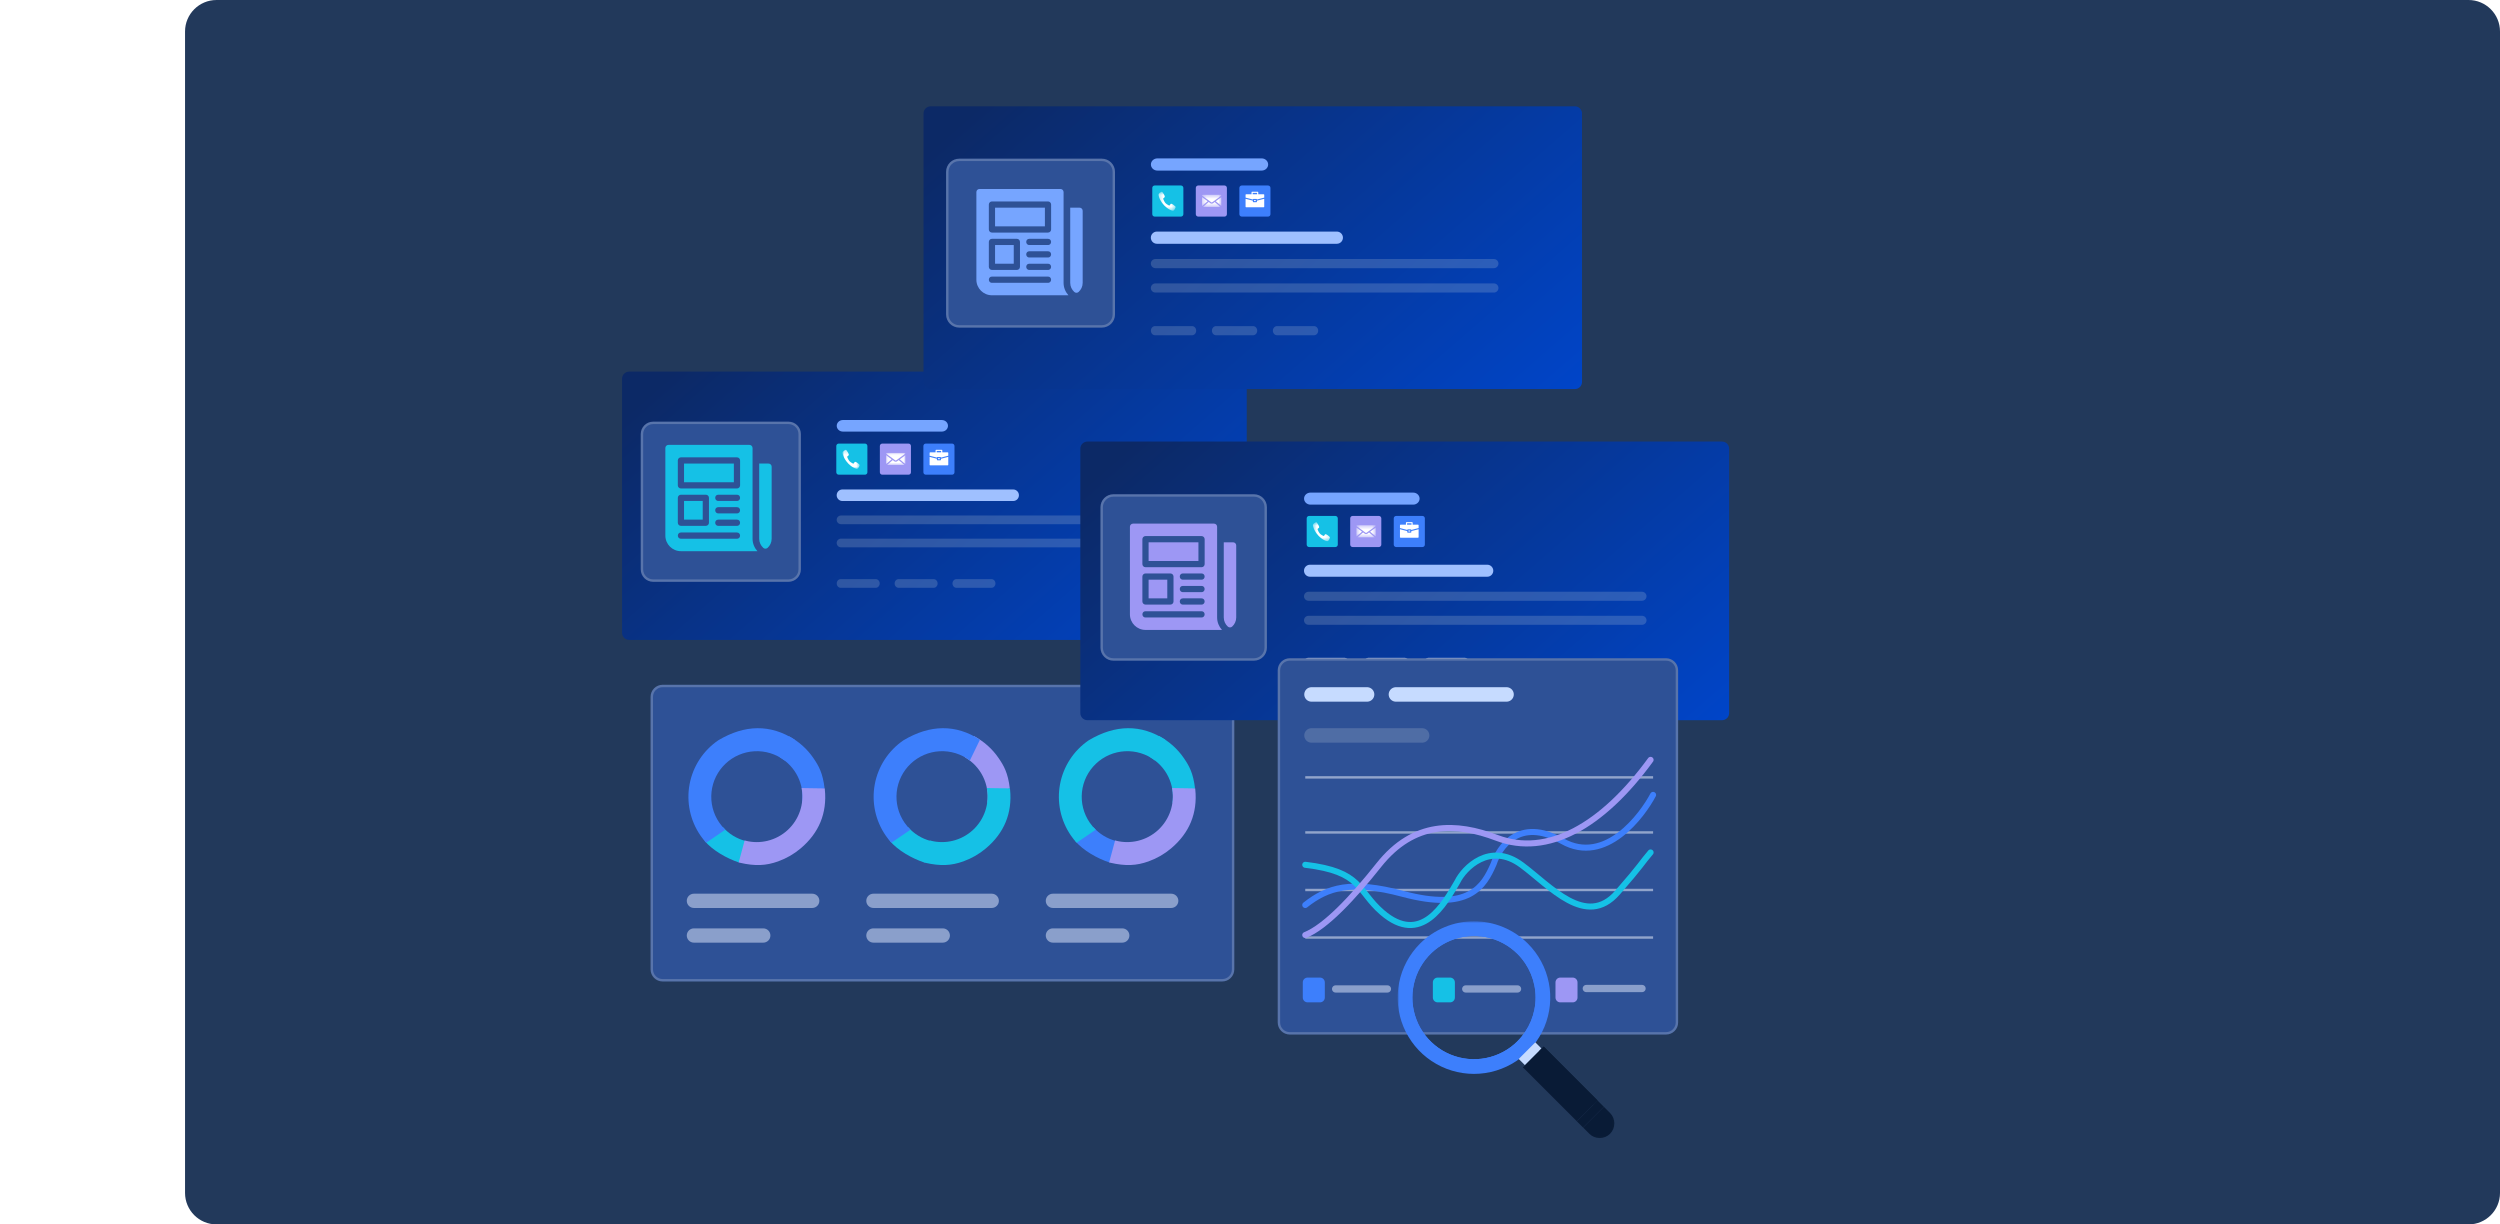 <svg width="635" height="311" viewBox="0 0 635 311" fill="none" xmlns="http://www.w3.org/2000/svg">
<path d="M47 8C47 3.582 50.582 0 55 0H627C631.418 0 635 3.582 635 8V303C635 307.418 631.418 311 627 311H55C50.582 311 47 307.418 47 303V8Z" fill="#22395B"/>
<g filter="url(#filter0_d_6764_8784)">
<path d="M309.865 89.391H154.81C153.81 89.391 153 90.201 153 91.201V155.726C153 156.726 153.81 157.536 154.81 157.536H309.865C310.865 157.536 311.675 156.726 311.675 155.726V91.201C311.675 90.201 310.865 89.391 309.865 89.391Z" fill="url(#paint0_linear_6764_8784)"/>
</g>
<path d="M219.705 112.672H213.031C212.692 112.672 212.418 112.946 212.418 113.285V119.959C212.418 120.298 212.692 120.572 213.031 120.572H219.705C220.044 120.572 220.318 120.298 220.318 119.959V113.285C220.318 112.946 220.044 112.672 219.705 112.672Z" fill="#15C1E6"/>
<path d="M230.771 112.672H224.097C223.758 112.672 223.484 112.946 223.484 113.285V119.959C223.484 120.298 223.758 120.572 224.097 120.572H230.771C231.109 120.572 231.384 120.298 231.384 119.959V113.285C231.384 112.946 231.109 112.672 230.771 112.672Z" fill="#9D97F4"/>
<path d="M241.826 112.672H235.152C234.813 112.672 234.539 112.946 234.539 113.285V119.959C234.539 120.298 234.813 120.572 235.152 120.572H241.826C242.165 120.572 242.439 120.298 242.439 119.959V113.285C242.439 112.946 242.165 112.672 241.826 112.672Z" fill="#3D7FFC"/>
<path d="M237.784 114.252C237.745 114.252 237.707 114.267 237.679 114.293C237.651 114.32 237.636 114.356 237.635 114.394V114.893H236.269C236.264 114.893 236.259 114.893 236.255 114.893C236.218 114.897 236.184 114.913 236.159 114.939C236.135 114.965 236.121 115 236.121 115.035V115.75L237.973 116.229V116.223C237.973 116.145 238.039 116.081 238.121 116.081H238.861C238.943 116.081 239.009 116.145 239.009 116.223V116.229L240.861 115.752V115.035C240.861 114.997 240.845 114.961 240.817 114.934C240.789 114.908 240.752 114.893 240.712 114.893H239.347V114.394C239.346 114.356 239.331 114.32 239.303 114.293C239.275 114.267 239.237 114.252 239.198 114.252H237.784ZM237.932 114.536H239.05V114.893H237.932V114.536ZM236.121 116.046V118.06C236.121 118.098 236.137 118.134 236.165 118.16C236.192 118.187 236.23 118.202 236.269 118.202H240.712C240.752 118.202 240.789 118.187 240.817 118.161C240.845 118.134 240.861 118.098 240.861 118.06V116.047L239.009 116.523V116.775C239.009 116.854 238.943 116.918 238.861 116.918H238.121C238.039 116.918 237.973 116.854 237.973 116.775V116.523L236.121 116.046ZM238.27 116.365C238.283 116.398 238.283 116.434 238.27 116.467V116.634H238.712V116.467C238.699 116.434 238.699 116.398 238.712 116.365H238.27Z" fill="white"/>
<mask id="mask0_6764_8784" style="mask-type:luminance" maskUnits="userSpaceOnUse" x="225" y="115" width="5" height="4">
<path d="M229.963 115.041H225.062V118.104H229.963V115.041Z" fill="white"/>
</mask>
<g mask="url(#mask0_6764_8784)">
<path d="M227.849 117.172C227.755 117.241 227.635 117.279 227.512 117.279C227.388 117.279 227.269 117.241 227.175 117.172L226.75 116.861L225.309 118.105H229.715L228.273 116.861L227.849 117.172Z" fill="white"/>
<path d="M229.964 117.89V115.625L228.543 116.664L229.964 117.89Z" fill="white"/>
<path d="M225.062 115.625V117.89L226.483 116.664L225.062 115.625Z" fill="white"/>
<path d="M229.782 115.041H225.244C225.196 115.041 225.15 115.058 225.116 115.087C225.082 115.116 225.063 115.156 225.062 115.197V115.23L225.158 115.3L227.402 116.941C227.433 116.963 227.472 116.976 227.513 116.976C227.554 116.976 227.593 116.963 227.624 116.941L229.868 115.3L229.964 115.23V115.197C229.964 115.156 229.944 115.116 229.91 115.087C229.876 115.058 229.83 115.041 229.782 115.041Z" fill="white"/>
</g>
<mask id="mask1_6764_8784" style="mask-type:luminance" maskUnits="userSpaceOnUse" x="214" y="114" width="5" height="6">
<path d="M218.354 114.252H214.004V119.078H218.354V114.252Z" fill="white"/>
</mask>
<g mask="url(#mask1_6764_8784)">
<path d="M217.266 117.31C217.449 117.322 218.026 117.721 218.276 117.98C218.316 118.021 218.342 118.075 218.351 118.134C218.36 118.194 218.35 118.255 218.324 118.307C218.244 118.472 218.117 118.726 218.082 118.774C217.947 118.954 217.811 119.111 217.603 119.072C217.568 119.066 217.534 119.059 217.499 119.05C217.464 119.042 217.428 119.032 217.393 119.022C217.357 119.011 217.321 119 217.285 118.988C217.249 118.975 217.212 118.962 217.176 118.948C217.139 118.933 217.102 118.918 217.065 118.902C217.028 118.886 216.99 118.868 216.953 118.851C216.915 118.833 216.878 118.814 216.84 118.794C216.802 118.774 216.764 118.754 216.727 118.733C216.689 118.712 216.651 118.69 216.613 118.667C216.575 118.644 216.537 118.62 216.499 118.596C216.46 118.571 216.422 118.546 216.385 118.521C216.347 118.495 216.309 118.468 216.271 118.441C216.233 118.414 216.196 118.386 216.158 118.358C216.12 118.33 216.082 118.3 216.045 118.271C215.655 117.961 215.295 117.598 214.989 117.185C214.96 117.146 214.931 117.106 214.902 117.066C214.874 117.026 214.846 116.985 214.818 116.945C214.791 116.904 214.764 116.863 214.737 116.822C214.71 116.781 214.685 116.74 214.659 116.699C214.634 116.658 214.609 116.617 214.585 116.575C214.56 116.533 214.536 116.492 214.514 116.45C214.491 116.409 214.468 116.367 214.446 116.325C214.425 116.284 214.403 116.242 214.383 116.2C214.362 116.158 214.343 116.117 214.323 116.075C214.304 116.034 214.286 115.992 214.268 115.95C214.25 115.909 214.233 115.868 214.217 115.826C214.201 115.786 214.185 115.745 214.171 115.704C214.156 115.663 214.142 115.623 214.129 115.582C214.116 115.542 214.104 115.502 214.092 115.461C214.081 115.422 214.07 115.383 214.061 115.343C214.051 115.304 214.042 115.265 214.034 115.226C214.026 115.188 214.019 115.15 214.013 115.112C214.012 115.103 214.01 115.094 214.009 115.085C213.975 114.855 214.116 114.704 214.278 114.554C214.321 114.515 214.551 114.374 214.699 114.285C214.746 114.256 214.801 114.246 214.855 114.255C214.908 114.265 214.957 114.294 214.994 114.338C215.227 114.616 215.587 115.257 215.598 115.459C215.604 115.549 215.591 115.638 215.524 115.689L215.293 115.869L215.274 115.884C215.261 115.894 215.25 115.906 215.24 115.918C215.215 115.95 215.199 115.989 215.194 116.03C215.19 116.072 215.196 116.114 215.213 116.151C215.359 116.473 215.465 116.773 215.69 117.046C215.966 117.38 216.286 117.54 216.642 117.737C216.676 117.756 216.714 117.763 216.751 117.758C216.789 117.752 216.824 117.735 216.852 117.707C216.864 117.696 216.874 117.683 216.883 117.669L216.897 117.648L217.059 117.391C217.105 117.318 217.185 117.304 217.266 117.31Z" fill="white"/>
</g>
<path d="M165.905 107.105H200.271C202.012 107.105 203.424 108.517 203.424 110.259V144.624C203.424 146.366 202.012 147.778 200.271 147.778H165.905C164.163 147.778 162.752 146.366 162.752 144.624V110.259C162.752 108.517 164.163 107.105 165.905 107.105Z" fill="#2E5196"/>
<path d="M165.905 107.41H200.271C201.843 107.41 203.119 108.686 203.119 110.259V144.624C203.119 146.197 201.843 147.473 200.271 147.473H165.905C164.332 147.473 163.057 146.198 163.057 144.624V110.259C163.057 108.685 164.332 107.41 165.905 107.41Z" stroke="white" stroke-opacity="0.2" stroke-width="0.611"/>
<path d="M195.209 117.746H192.836V136.836C192.836 137.756 193.235 138.578 193.865 139.153C194.179 139.44 194.658 139.439 194.972 139.152C195.602 138.577 196 137.755 196 136.836V118.537C196 118.1 195.646 117.746 195.209 117.746Z" fill="#15C1E6"/>
<path d="M178.492 127.238H173.746V131.984H178.492V127.238Z" fill="#15C1E6"/>
<path d="M186.402 117.746H173.746V122.492H186.402V117.746Z" fill="#15C1E6"/>
<path d="M191.148 136.836C191.148 106.362 191.148 121.014 191.148 113.791C191.148 113.354 190.795 113 190.357 113H169.791C169.354 113 169 113.354 169 113.791V136.045C169 138.226 170.774 140 172.955 140H192.383C191.624 139.158 191.148 138.056 191.148 136.836ZM172.164 126.447C172.164 126.01 172.518 125.656 172.955 125.656H179.283C179.72 125.656 180.074 126.01 180.074 126.447V132.775C180.074 133.213 179.72 133.566 179.283 133.566H172.955C172.518 133.566 172.164 133.213 172.164 132.775V126.447ZM187.193 136.836H172.955C171.912 136.836 171.908 135.254 172.955 135.254H187.193C188.236 135.254 188.24 136.836 187.193 136.836ZM187.193 133.566H182.447C181.405 133.566 181.4 131.984 182.447 131.984H187.193C188.236 131.984 188.24 133.566 187.193 133.566ZM187.193 130.402H182.447C181.405 130.402 181.4 128.82 182.447 128.82H187.193C188.236 128.82 188.24 130.402 187.193 130.402ZM187.193 127.238H182.447C181.405 127.238 181.4 125.656 182.447 125.656H187.193C188.236 125.656 188.24 127.238 187.193 127.238ZM187.984 123.283C187.984 123.72 187.631 124.074 187.193 124.074H172.955C172.518 124.074 172.164 123.72 172.164 123.283V116.955C172.164 116.518 172.518 116.164 172.955 116.164H187.193C187.631 116.164 187.984 116.518 187.984 116.955V123.283Z" fill="#15C1E6"/>
<path d="M257.339 124.322H213.986C213.174 124.322 212.516 124.98 212.516 125.792C212.516 126.603 213.174 127.261 213.986 127.261H257.339C258.15 127.261 258.808 126.603 258.808 125.792C258.808 124.98 258.15 124.322 257.339 124.322Z" fill="#9FC0FF"/>
<path d="M212.516 132.038C212.516 131.429 213.009 130.936 213.618 130.936H295.18C295.789 130.936 296.283 131.429 296.283 132.038C296.283 132.646 295.789 133.14 295.18 133.14H213.618C213.009 133.14 212.516 132.646 212.516 132.038Z" fill="#D2DCE4" fill-opacity="0.2"/>
<path d="M212.516 137.917C212.516 137.308 213.009 136.814 213.618 136.814H295.18C295.789 136.814 296.283 137.308 296.283 137.917C296.283 138.525 295.789 139.019 295.18 139.019H213.618C213.009 139.019 212.516 138.525 212.516 137.917Z" fill="#D2DCE4" fill-opacity="0.2"/>
<path d="M222.451 147.1H213.527C212.977 147.1 212.531 147.593 212.531 148.202C212.531 148.811 212.977 149.304 213.527 149.304H222.451C223.001 149.304 223.447 148.811 223.447 148.202C223.447 147.593 223.001 147.1 222.451 147.1Z" fill="#D2DCE4" fill-opacity="0.2"/>
<path d="M237.158 147.1H228.234C227.684 147.1 227.238 147.593 227.238 148.202C227.238 148.811 227.684 149.304 228.234 149.304H237.158C237.708 149.304 238.154 148.811 238.154 148.202C238.154 147.593 237.708 147.1 237.158 147.1Z" fill="#D2DCE4" fill-opacity="0.2"/>
<path d="M251.849 147.1H242.925C242.375 147.1 241.93 147.593 241.93 148.202C241.93 148.811 242.375 149.304 242.925 149.304H251.849C252.399 149.304 252.845 148.811 252.845 148.202C252.845 147.593 252.399 147.1 251.849 147.1Z" fill="#D2DCE4" fill-opacity="0.2"/>
<path d="M239.222 106.686H214.096C213.232 106.686 212.531 107.344 212.531 108.155C212.531 108.967 213.232 109.625 214.096 109.625H239.222C240.086 109.625 240.787 108.967 240.787 108.155C240.787 107.344 240.086 106.686 239.222 106.686Z" fill="#76A5FF"/>
<g filter="url(#filter1_d_6764_8784)">
<path d="M395.02 22H231.388C230.389 22 229.578 22.81 229.578 23.81V92.019C229.578 93.019 230.389 93.829 231.388 93.829H395.02C396.02 93.829 396.83 93.019 396.83 92.019V23.81C396.83 22.81 396.02 22 395.02 22Z" fill="url(#paint1_linear_6764_8784)"/>
</g>
<path d="M243.647 40.306H279.87C281.715 40.306 283.211 41.802 283.211 43.647V79.87C283.211 81.715 281.715 83.211 279.87 83.211H243.647C241.802 83.211 240.306 81.715 240.306 79.87V43.647C240.306 41.802 241.802 40.306 243.647 40.306Z" fill="#2E5196"/>
<path d="M243.647 40.612H279.87C281.547 40.612 282.906 41.971 282.906 43.647V79.87C282.906 81.546 281.547 82.905 279.87 82.905H243.647C241.971 82.905 240.611 81.546 240.611 79.87V43.647C240.611 41.971 241.971 40.612 243.647 40.612Z" stroke="white" stroke-opacity="0.2" stroke-width="0.611"/>
<path d="M257.492 62.238H252.746V66.984H257.492V62.238Z" fill="#76A5FF"/>
<path d="M274.209 52.746H271.836V71.836C271.836 72.756 272.235 73.578 272.865 74.153C273.179 74.44 273.658 74.439 273.972 74.153C274.602 73.577 275 72.755 275 71.836V53.537C275 53.1 274.646 52.746 274.209 52.746Z" fill="#76A5FF"/>
<path d="M265.402 52.746H252.746V57.492H265.402V52.746Z" fill="#76A5FF"/>
<path d="M270.148 71.836C270.148 41.362 270.148 56.014 270.148 48.791C270.148 48.354 269.795 48 269.357 48H248.791C248.354 48 248 48.354 248 48.791V71.045C248 73.226 249.774 75 251.955 75H271.383C270.624 74.158 270.148 73.056 270.148 71.836ZM251.164 61.447C251.164 61.01 251.518 60.656 251.955 60.656H258.283C258.72 60.656 259.074 61.01 259.074 61.447V67.775C259.074 68.213 258.72 68.566 258.283 68.566H251.955C251.518 68.566 251.164 68.213 251.164 67.775V61.447ZM266.193 71.836H251.955C250.912 71.836 250.908 70.254 251.955 70.254H266.193C267.236 70.254 267.24 71.836 266.193 71.836ZM266.193 68.566H261.447C260.405 68.566 260.4 66.984 261.447 66.984H266.193C267.236 66.984 267.24 68.566 266.193 68.566ZM266.193 65.402H261.447C260.405 65.402 260.4 63.82 261.447 63.82H266.193C267.236 63.82 267.24 65.402 266.193 65.402ZM266.193 62.238H261.447C260.405 62.238 260.4 60.656 261.447 60.656H266.193C267.236 60.656 267.24 62.238 266.193 62.238ZM266.984 58.283C266.984 58.72 266.631 59.074 266.193 59.074H251.955C251.518 59.074 251.164 58.72 251.164 58.283V51.955C251.164 51.518 251.518 51.164 251.955 51.164H266.193C266.631 51.164 266.984 51.518 266.984 51.955V58.283Z" fill="#76A5FF"/>
<path d="M339.557 58.82H293.861C293.006 58.82 292.312 59.514 292.312 60.369V60.369C292.312 61.225 293.006 61.918 293.861 61.918H339.557C340.413 61.918 341.107 61.225 341.107 60.369C341.107 59.514 340.413 58.82 339.557 58.82Z" fill="#9FC0FF"/>
<path d="M292.312 66.953C292.312 66.311 292.833 65.791 293.474 65.791H379.446C380.087 65.791 380.607 66.311 380.607 66.953C380.607 67.594 380.087 68.115 379.446 68.115H293.474C292.833 68.115 292.312 67.594 292.312 66.953Z" fill="#D2DCE4" fill-opacity="0.2"/>
<path d="M292.312 73.148C292.312 72.507 292.833 71.986 293.474 71.986H379.446C380.087 71.986 380.607 72.507 380.607 73.148C380.607 73.79 380.087 74.31 379.446 74.31H293.474C292.833 74.31 292.312 73.79 292.312 73.148Z" fill="#D2DCE4" fill-opacity="0.2"/>
<path d="M302.784 82.83L293.377 82.831C292.798 82.831 292.328 83.351 292.328 83.992C292.328 84.634 292.798 85.154 293.377 85.154L302.784 85.154C303.364 85.154 303.833 84.633 303.833 83.992C303.833 83.35 303.364 82.83 302.784 82.83Z" fill="#D2DCE4" fill-opacity="0.2"/>
<path d="M318.284 82.83L308.877 82.831C308.298 82.831 307.828 83.351 307.828 83.992C307.828 84.634 308.298 85.154 308.877 85.154L318.284 85.154C318.864 85.154 319.333 84.633 319.333 83.992C319.333 83.35 318.864 82.83 318.284 82.83Z" fill="#D2DCE4" fill-opacity="0.2"/>
<path d="M333.768 82.83L324.362 82.831C323.782 82.831 323.312 83.351 323.312 83.992C323.312 84.634 323.782 85.154 324.362 85.154L333.768 85.154C334.348 85.154 334.818 84.633 334.818 83.992C334.818 83.35 334.348 82.83 333.768 82.83Z" fill="#D2DCE4" fill-opacity="0.2"/>
<path d="M320.462 40.23H293.977C293.066 40.23 292.328 40.924 292.328 41.779C292.328 42.635 293.066 43.328 293.977 43.328H320.462C321.372 43.328 322.111 42.635 322.111 41.779C322.111 40.924 321.372 40.23 320.462 40.23Z" fill="#76A5FF"/>
<path d="M310.447 173.936H168.313C166.621 173.936 165.25 175.307 165.25 176.999V246.228C165.25 247.92 166.621 249.291 168.313 249.291H310.447C312.139 249.291 313.51 247.92 313.51 246.228V176.999C313.51 175.307 312.139 173.936 310.447 173.936Z" fill="#2E5196"/>
<path d="M168.313 174.241H310.447C311.97 174.241 313.205 175.476 313.205 176.999V246.228C313.205 247.751 311.97 248.986 310.447 248.986H168.313C166.79 248.986 165.555 247.751 165.555 246.228V176.999C165.555 175.476 166.79 174.241 168.313 174.241Z" stroke="white" stroke-opacity="0.2" stroke-width="0.611"/>
<path d="M206.614 192.568C205.003 190.206 202.833 188.277 200.297 186.953C200.377 187.965 200.218 188.982 199.831 189.921C199.444 190.86 198.841 191.695 198.07 192.357C200.053 193.511 201.648 195.226 202.656 197.285C203.663 199.344 204.037 201.655 203.731 203.926C204.053 203.779 204.394 203.675 204.744 203.615L205.428 203.582C205.695 203.198 205.957 202.803 206.202 202.403C206.359 202.054 206.545 201.719 206.758 201.402C206.825 201.263 206.892 201.13 206.953 200.996C207.476 199.885 208.495 200.718 209.447 200.268C208.996 196.326 207.911 194.458 206.614 192.568Z" fill="#3D7FFC"/>
<path d="M190.073 217.528H190.223C190.151 217.172 190.073 216.822 189.973 216.466C189.934 216.316 189.884 216.166 189.845 216.016V215.977L189.444 214.709C189.333 214.35 189.291 213.972 189.321 213.597C187.124 213.022 185.145 211.811 183.633 210.117C182.631 211.168 181.497 212.085 180.26 212.847C179.838 213.123 179.381 213.344 178.902 213.503C181.012 216.049 184.713 218.084 187.679 219.062C188.531 218.223 188.815 217.528 190.073 217.528Z" fill="#15C1E6"/>
<path d="M184.221 210.741C183.65 210.194 183.137 209.588 182.69 208.935C181.132 206.662 180.436 203.909 180.726 201.17C181.016 198.431 182.273 195.884 184.273 193.987C186.272 192.091 188.883 190.967 191.637 190.819C194.39 190.671 197.106 191.508 199.298 193.179L201.864 187.892C195.742 183.923 189.186 184 182.423 188.048C178.617 190.654 176.003 194.663 175.155 199.194C174.308 203.725 175.297 208.406 177.904 212.209C178.349 212.859 178.838 213.478 179.368 214.061L184.221 210.741Z" fill="#3D7FFC"/>
<path d="M188.007 218.846L189.354 213.854C191.212 214.313 193.155 214.317 195.018 213.865C196.98 213.389 198.79 212.423 200.275 211.056C201.761 209.689 202.874 207.967 203.509 206.052C204.106 204.256 204.264 202.345 203.973 200.478L209.209 200.562C209.788 206.488 207.74 211.402 203.171 215.259C201.504 216.667 199.598 217.765 197.544 218.502C194.501 219.589 191.871 219.715 188.007 218.846Z" fill="#9D97F4" stroke="#9D97F4" stroke-width="0.613"/>
<path d="M206.305 226.998H176.254C175.253 226.998 174.441 227.81 174.441 228.811C174.441 229.813 175.253 230.625 176.254 230.625H206.305C207.306 230.625 208.118 229.813 208.118 228.811C208.118 227.81 207.306 226.998 206.305 226.998Z" fill="#E7EEFF" fill-opacity="0.5"/>
<path d="M193.87 235.807H176.254C175.253 235.807 174.441 236.619 174.441 237.62C174.441 238.622 175.253 239.434 176.254 239.434H193.87C194.871 239.434 195.683 238.622 195.683 237.62C195.683 236.619 194.871 235.807 193.87 235.807Z" fill="#E7EEFF" fill-opacity="0.5"/>
<path d="M253.657 192.566C252.045 190.204 249.876 188.275 247.34 186.951C247.42 187.963 247.261 188.98 246.874 189.919C246.487 190.858 245.884 191.693 245.113 192.355C247.096 193.509 248.691 195.224 249.699 197.283C250.706 199.342 251.08 201.653 250.774 203.924C251.096 203.777 251.437 203.673 251.787 203.613L252.471 203.58C252.738 203.196 253 202.801 253.245 202.401C253.402 202.052 253.588 201.718 253.801 201.4C253.868 201.261 253.935 201.128 253.996 200.994C254.519 199.883 255.538 200.716 256.49 200.266C256.039 196.324 254.953 194.456 253.657 192.566Z" fill="#9D97F4"/>
<path d="M237.116 217.528H237.266C237.194 217.172 237.116 216.822 237.016 216.466C236.977 216.316 236.926 216.166 236.888 216.016V215.977L236.487 214.709C236.376 214.35 236.334 213.972 236.364 213.597C234.167 213.022 232.188 211.811 230.676 210.117C229.674 211.168 228.54 212.085 227.303 212.847C226.881 213.123 226.424 213.344 225.945 213.503C228.055 216.049 231.756 218.084 234.722 219.062C235.574 218.223 235.858 217.528 237.116 217.528Z" fill="#15C1E6"/>
<path d="M231.264 210.74C230.693 210.192 230.18 209.586 229.733 208.933C228.175 206.66 227.479 203.907 227.769 201.168C228.059 198.429 229.316 195.882 231.316 193.985C233.315 192.089 235.926 190.965 238.68 190.817C241.433 190.669 244.149 191.506 246.341 193.177L248.907 187.89C242.785 183.921 236.228 183.998 229.466 188.046C225.66 190.652 223.046 194.661 222.198 199.192C221.351 203.723 222.34 208.404 224.947 212.207C225.392 212.857 225.881 213.476 226.411 214.059L231.264 210.74Z" fill="#3D7FFC"/>
<path d="M235.054 218.845L236.401 213.852C238.259 214.311 240.202 214.315 242.065 213.863C244.027 213.388 245.836 212.421 247.322 211.054C248.807 209.687 249.92 207.965 250.556 206.05C251.153 204.254 251.311 202.343 251.02 200.476L256.256 200.56C256.834 206.486 254.787 211.4 250.218 215.258C248.551 216.665 246.645 217.763 244.591 218.5C241.548 219.587 238.918 219.713 235.054 218.845Z" fill="#15C1E6" stroke="#15C1E6" stroke-width="0.613"/>
<path d="M251.899 226.998H221.849C220.847 226.998 220.035 227.81 220.035 228.811C220.035 229.813 220.847 230.625 221.849 230.625H251.899C252.9 230.625 253.712 229.813 253.712 228.811C253.712 227.81 252.9 226.998 251.899 226.998Z" fill="#E7EEFF" fill-opacity="0.5"/>
<path d="M239.464 235.805H221.849C220.847 235.805 220.035 236.617 220.035 237.618C220.035 238.62 220.847 239.432 221.849 239.432H239.464C240.466 239.432 241.278 238.62 241.278 237.618C241.278 236.617 240.466 235.805 239.464 235.805Z" fill="#E7EEFF" fill-opacity="0.5"/>
<path d="M300.704 192.566C299.092 190.204 296.923 188.275 294.386 186.951C294.467 187.963 294.307 188.98 293.921 189.919C293.534 190.858 292.931 191.693 292.16 192.355C294.143 193.509 295.738 195.224 296.746 197.283C297.753 199.342 298.127 201.653 297.821 203.924C298.143 203.777 298.484 203.673 298.833 203.613L299.518 203.58C299.785 203.196 300.047 202.801 300.292 202.401C300.449 202.052 300.635 201.718 300.848 201.4C300.915 201.261 300.982 201.128 301.043 200.994C301.566 199.883 302.585 200.716 303.536 200.266C303.086 196.324 302 194.456 300.704 192.566Z" fill="#15C1E6"/>
<path d="M284.167 217.528H284.317C284.244 217.172 284.167 216.822 284.066 216.466C284.027 216.316 283.977 216.166 283.938 216.016V215.977L283.538 214.709C283.426 214.35 283.385 213.972 283.415 213.597C281.218 213.022 279.239 211.811 277.727 210.117C276.725 211.168 275.591 212.085 274.354 212.847C273.932 213.123 273.475 213.344 272.996 213.503C275.106 216.049 278.807 218.084 281.773 219.062C282.625 218.223 282.909 217.528 284.167 217.528Z" fill="#3D7FFC"/>
<path d="M278.315 210.74C277.743 210.192 277.23 209.586 276.784 208.933C275.226 206.66 274.529 203.907 274.819 201.168C275.109 198.429 276.367 195.882 278.367 193.985C280.366 192.089 282.977 190.965 285.73 190.817C288.484 190.669 291.2 191.506 293.392 193.177L295.958 187.89C289.836 183.921 283.279 183.998 276.517 188.046C272.711 190.652 270.097 194.661 269.249 199.192C268.402 203.723 269.39 208.404 271.998 212.207C272.442 212.857 272.931 213.476 273.461 214.059L278.315 210.74Z" fill="#15C1E6"/>
<path d="M282.101 218.845L283.448 213.852C285.306 214.311 287.249 214.315 289.112 213.863C291.074 213.387 292.883 212.421 294.369 211.054C295.854 209.687 296.967 207.965 297.603 206.05C298.199 204.254 298.357 202.343 298.066 200.476L303.303 200.56C303.881 206.486 301.834 211.4 297.265 215.258C295.598 216.665 293.692 217.763 291.638 218.5C288.595 219.587 285.965 219.713 282.101 218.845Z" fill="#9D97F4" stroke="#9D97F4" stroke-width="0.613"/>
<path d="M297.489 226.998H267.438C266.437 226.998 265.625 227.81 265.625 228.811C265.625 229.813 266.437 230.625 267.438 230.625H297.489C298.49 230.625 299.302 229.813 299.302 228.811C299.302 227.81 298.49 226.998 297.489 226.998Z" fill="#E7EEFF" fill-opacity="0.5"/>
<path d="M285.054 235.805H267.438C266.437 235.805 265.625 236.617 265.625 237.618C265.625 238.62 266.437 239.432 267.438 239.432H285.054C286.056 239.432 286.867 238.62 286.867 237.618C286.867 236.617 286.056 235.805 285.054 235.805Z" fill="#E7EEFF" fill-opacity="0.5"/>
<g filter="url(#filter2_d_6764_8784)">
<path d="M432.393 107.158H271.212C270.212 107.158 269.402 107.968 269.402 108.968V176.125C269.402 177.124 270.212 177.935 271.212 177.935H432.393C433.392 177.935 434.203 177.124 434.203 176.125V108.968C434.203 107.968 433.392 107.158 432.393 107.158Z" fill="url(#paint2_linear_6764_8784)"/>
</g>
<path d="M282.812 125.543H318.505C320.32 125.543 321.792 127.014 321.792 128.83V164.522C321.792 166.338 320.32 167.809 318.505 167.809H282.812C280.997 167.809 279.525 166.338 279.525 164.522V128.83C279.525 127.014 280.997 125.543 282.812 125.543Z" fill="#2E5196"/>
<path d="M282.812 125.848H318.505C320.151 125.848 321.487 127.183 321.487 128.83V164.522C321.487 166.169 320.151 167.504 318.505 167.504H282.812C281.165 167.504 279.83 166.169 279.83 164.522V128.83C279.83 127.183 281.165 125.848 282.812 125.848Z" stroke="white" stroke-opacity="0.2" stroke-width="0.611"/>
<path d="M313.209 137.746H310.836V156.836C310.836 157.756 311.235 158.578 311.865 159.153C312.179 159.44 312.658 159.439 312.972 159.152C313.602 158.577 314 157.755 314 156.836V138.537C314 138.1 313.646 137.746 313.209 137.746Z" fill="#9D97F4"/>
<path d="M296.492 147.238H291.746V151.984H296.492V147.238Z" fill="#9D97F4"/>
<path d="M304.402 137.746H291.746V142.492H304.402V137.746Z" fill="#9D97F4"/>
<path d="M309.148 156.836C309.148 126.362 309.148 141.014 309.148 133.791C309.148 133.354 308.795 133 308.357 133H287.791C287.354 133 287 133.354 287 133.791V156.045C287 158.226 288.774 160 290.955 160H310.383C309.624 159.158 309.148 158.056 309.148 156.836ZM290.164 146.447C290.164 146.01 290.518 145.656 290.955 145.656H297.283C297.72 145.656 298.074 146.01 298.074 146.447V152.775C298.074 153.213 297.72 153.566 297.283 153.566H290.955C290.518 153.566 290.164 153.213 290.164 152.775V146.447ZM305.193 156.836H290.955C289.912 156.836 289.908 155.254 290.955 155.254H305.193C306.236 155.254 306.24 156.836 305.193 156.836ZM305.193 153.566H300.447C299.405 153.566 299.4 151.984 300.447 151.984H305.193C306.236 151.984 306.24 153.566 305.193 153.566ZM305.193 150.402H300.447C299.405 150.402 299.4 148.82 300.447 148.82H305.193C306.236 148.82 306.24 150.402 305.193 150.402ZM305.193 147.238H300.447C299.405 147.238 299.4 145.656 300.447 145.656H305.193C306.236 145.656 306.24 147.238 305.193 147.238ZM305.984 143.283C305.984 143.72 305.631 144.074 305.193 144.074H290.955C290.518 144.074 290.164 143.72 290.164 143.283V136.955C290.164 136.518 290.518 136.164 290.955 136.164H305.193C305.631 136.164 305.984 136.518 305.984 136.955V143.283Z" fill="#9D97F4"/>
<path d="M377.768 143.438H332.741C331.898 143.438 331.215 144.121 331.215 144.964C331.215 145.807 331.898 146.491 332.741 146.491H377.768C378.611 146.491 379.294 145.807 379.294 144.964C379.294 144.121 378.611 143.438 377.768 143.438Z" fill="#9FC0FF"/>
<path d="M331.215 151.451C331.215 150.819 331.727 150.307 332.36 150.307H417.071C417.703 150.307 418.216 150.819 418.216 151.451C418.216 152.084 417.703 152.596 417.071 152.596H332.36C331.727 152.596 331.215 152.084 331.215 151.451Z" fill="#D2DCE4" fill-opacity="0.2"/>
<path d="M331.215 157.557C331.215 156.925 331.727 156.412 332.36 156.412H417.071C417.703 156.412 418.216 156.925 418.216 157.557C418.216 158.189 417.703 158.702 417.071 158.702H332.36C331.727 158.702 331.215 158.189 331.215 157.557Z" fill="#D2DCE4" fill-opacity="0.2"/>
<path d="M341.533 167.098H332.264C331.693 167.098 331.23 167.611 331.23 168.243C331.23 168.875 331.693 169.388 332.264 169.388L341.533 169.387C342.104 169.387 342.567 168.875 342.567 168.242C342.567 167.61 342.104 167.098 341.533 167.098Z" fill="#E7EEFF"/>
<path d="M356.811 167.098H347.542C346.971 167.098 346.508 167.611 346.508 168.243C346.508 168.875 346.971 169.388 347.542 169.388L356.811 169.387C357.382 169.387 357.845 168.875 357.845 168.242C357.845 167.61 357.382 167.098 356.811 167.098Z" fill="#E7EEFF"/>
<path d="M372.068 167.098H362.8C362.229 167.098 361.766 167.611 361.766 168.243C361.766 168.875 362.229 169.388 362.8 169.388L372.068 169.387C372.639 169.387 373.102 168.875 373.102 168.242C373.102 167.61 372.639 167.098 372.068 167.098Z" fill="#E7EEFF"/>
<path d="M358.952 125.123H332.855C331.958 125.123 331.23 125.806 331.23 126.649C331.23 127.492 331.958 128.176 332.855 128.176H358.952C359.849 128.176 360.577 127.492 360.577 126.649C360.577 125.806 359.849 125.123 358.952 125.123Z" fill="#76A5FF"/>
<path d="M339.185 131.049H332.511C332.172 131.049 331.898 131.323 331.898 131.662V138.336C331.898 138.675 332.172 138.949 332.511 138.949H339.185C339.524 138.949 339.798 138.675 339.798 138.336V131.662C339.798 131.323 339.524 131.049 339.185 131.049Z" fill="#15C1E6"/>
<path d="M350.24 131.049H343.566C343.227 131.049 342.953 131.323 342.953 131.662V138.336C342.953 138.675 343.227 138.949 343.566 138.949H350.24C350.579 138.949 350.853 138.675 350.853 138.336V131.662C350.853 131.323 350.579 131.049 350.24 131.049Z" fill="#9D97F4"/>
<path d="M361.299 131.049H354.625C354.286 131.049 354.012 131.323 354.012 131.662V138.336C354.012 138.675 354.286 138.949 354.625 138.949H361.299C361.638 138.949 361.912 138.675 361.912 138.336V131.662C361.912 131.323 361.638 131.049 361.299 131.049Z" fill="#3D7FFC"/>
<path d="M357.253 132.629C357.214 132.629 357.176 132.644 357.148 132.67C357.12 132.697 357.104 132.733 357.104 132.771V133.27H355.738C355.733 133.27 355.728 133.27 355.724 133.27C355.687 133.274 355.653 133.29 355.628 133.316C355.603 133.342 355.59 133.377 355.59 133.412V134.127L357.442 134.606V134.6C357.442 134.522 357.508 134.458 357.59 134.457H358.33C358.412 134.458 358.478 134.522 358.477 134.6V134.606L360.33 134.129V133.412C360.33 133.374 360.314 133.338 360.286 133.311C360.258 133.285 360.22 133.27 360.181 133.27H358.815V132.771C358.815 132.733 358.8 132.697 358.772 132.67C358.744 132.644 358.706 132.629 358.667 132.629H357.253ZM357.4 132.913H358.519V133.27H357.4V132.913ZM355.59 134.423V136.437C355.59 136.475 355.606 136.511 355.633 136.537C355.661 136.564 355.699 136.579 355.738 136.579H360.181C360.22 136.579 360.258 136.564 360.286 136.538C360.314 136.511 360.33 136.475 360.33 136.437V134.424L358.477 134.9V135.152C358.478 135.231 358.412 135.295 358.33 135.295H357.59C357.508 135.295 357.442 135.231 357.442 135.152V134.9L355.59 134.423ZM357.738 134.742C357.752 134.775 357.752 134.811 357.738 134.844V135.01H358.181V134.844C358.168 134.811 358.168 134.775 358.181 134.742H357.738Z" fill="white"/>
<mask id="mask2_6764_8784" style="mask-type:luminance" maskUnits="userSpaceOnUse" x="344" y="133" width="6" height="4">
<path d="M349.432 133.42H344.531V136.483H349.432V133.42Z" fill="white"/>
</mask>
<g mask="url(#mask2_6764_8784)">
<path d="M347.322 135.551C347.228 135.62 347.108 135.658 346.984 135.658C346.861 135.658 346.741 135.62 346.647 135.551L346.223 135.24L344.781 136.484H349.187L347.746 135.24L347.322 135.551Z" fill="white"/>
<path d="M349.429 136.269V134.004L348.008 135.043L349.429 136.269Z" fill="white"/>
<path d="M344.531 134.004V136.269L345.952 135.043L344.531 134.004Z" fill="white"/>
<path d="M349.251 133.42H344.713C344.665 133.42 344.618 133.436 344.584 133.466C344.55 133.495 344.531 133.535 344.531 133.576V133.609L344.627 133.679L346.871 135.319C346.902 135.342 346.941 135.355 346.982 135.355C347.022 135.355 347.062 135.342 347.093 135.319L349.337 133.679L349.432 133.609V133.576C349.432 133.535 349.413 133.495 349.379 133.466C349.345 133.436 349.299 133.42 349.251 133.42Z" fill="white"/>
</g>
<mask id="mask3_6764_8784" style="mask-type:luminance" maskUnits="userSpaceOnUse" x="333" y="132" width="5" height="6">
<path d="M337.827 132.631H333.477V137.457H337.827V132.631Z" fill="white"/>
</mask>
<g mask="url(#mask3_6764_8784)">
<path d="M336.739 135.688C336.921 135.701 337.498 136.1 337.749 136.359C337.789 136.4 337.815 136.454 337.824 136.513C337.832 136.573 337.823 136.634 337.797 136.686C337.716 136.851 337.59 137.105 337.555 137.153C337.419 137.333 337.283 137.49 337.076 137.451C337.041 137.445 337.006 137.438 336.972 137.429C336.936 137.421 336.901 137.411 336.866 137.401C336.83 137.39 336.794 137.379 336.758 137.367C336.721 137.354 336.685 137.341 336.649 137.327C336.611 137.312 336.574 137.297 336.538 137.281C336.5 137.264 336.463 137.247 336.426 137.23C336.388 137.211 336.35 137.193 336.313 137.173C336.275 137.153 336.237 137.133 336.2 137.112C336.161 137.09 336.123 137.068 336.086 137.046C336.047 137.023 336.009 136.999 335.972 136.975C335.933 136.95 335.895 136.925 335.857 136.9C335.819 136.874 335.781 136.847 335.744 136.82C335.706 136.793 335.668 136.765 335.63 136.737C335.592 136.708 335.555 136.679 335.518 136.65C335.128 136.34 334.768 135.977 334.462 135.564C334.432 135.525 334.403 135.485 334.375 135.445C334.346 135.405 334.318 135.364 334.291 135.324C334.263 135.283 334.236 135.242 334.21 135.201C334.183 135.16 334.157 135.119 334.132 135.078C334.107 135.037 334.082 134.996 334.057 134.954C334.033 134.912 334.009 134.87 333.986 134.829C333.963 134.788 333.941 134.746 333.919 134.704C333.897 134.662 333.876 134.621 333.855 134.579C333.835 134.537 333.815 134.496 333.796 134.454C333.777 134.412 333.758 134.371 333.741 134.329C333.723 134.288 333.706 134.247 333.69 134.205C333.674 134.165 333.658 134.124 333.643 134.082C333.629 134.042 333.615 134.002 333.602 133.961C333.589 133.921 333.576 133.881 333.565 133.84C333.554 133.801 333.543 133.762 333.533 133.722C333.524 133.683 333.515 133.644 333.507 133.605C333.499 133.567 333.492 133.529 333.486 133.491C333.485 133.482 333.483 133.473 333.482 133.464C333.447 133.234 333.588 133.083 333.751 132.933C333.794 132.894 334.023 132.753 334.171 132.664C334.219 132.635 334.274 132.625 334.327 132.634C334.381 132.644 334.43 132.673 334.467 132.717C334.7 132.995 335.059 133.636 335.071 133.838C335.076 133.928 335.063 134.017 334.997 134.068L334.766 134.248L334.747 134.263C334.734 134.273 334.723 134.284 334.712 134.297C334.688 134.329 334.672 134.368 334.667 134.409C334.662 134.451 334.669 134.493 334.685 134.53C334.831 134.852 334.937 135.152 335.162 135.424C335.439 135.759 335.759 135.919 336.115 136.116C336.149 136.135 336.187 136.142 336.224 136.136C336.261 136.131 336.296 136.114 336.325 136.086C336.336 136.075 336.347 136.062 336.356 136.048L336.369 136.027L336.531 135.77C336.577 135.697 336.658 135.682 336.739 135.688Z" fill="white"/>
</g>
<path d="M324.543 170.26C324.543 168.569 325.914 167.197 327.606 167.197H423.179C424.87 167.197 426.242 168.569 426.242 170.26V259.706C426.242 261.398 424.87 262.77 423.179 262.77H327.606C325.914 262.77 324.543 261.398 324.543 259.706V170.26Z" fill="#2E5196"/>
<path d="M324.848 170.26C324.848 168.738 326.083 167.502 327.606 167.502H423.179C424.701 167.502 425.937 168.738 425.937 170.26V259.706C425.937 261.229 424.701 262.465 423.179 262.465H327.606C326.083 262.465 324.848 261.23 324.848 259.706V170.26Z" stroke="white" stroke-opacity="0.2" stroke-width="0.611"/>
<path d="M331.535 197.455H419.886" stroke="#F5F8FF" stroke-opacity="0.5" stroke-width="0.613"/>
<path d="M331.535 211.439H419.886" stroke="#F5F8FF" stroke-opacity="0.5" stroke-width="0.613"/>
<path d="M331.535 226.057H419.886" stroke="#F5F8FF" stroke-opacity="0.5" stroke-width="0.613"/>
<path d="M331.535 238.133H419.886" stroke="#F5F8FF" stroke-opacity="0.5" stroke-width="0.613"/>
<path d="M333.119 176.387H347.241" stroke="#C6DBFF" stroke-width="3.676" stroke-linecap="round"/>
<path d="M354.561 176.387H382.666" stroke="#C6DBFF" stroke-width="3.676" stroke-linecap="round"/>
<path d="M333.119 186.801H361.224" stroke="#D2DCE4" stroke-opacity="0.2" stroke-width="3.676" stroke-linecap="round"/>
<path d="M331.535 229.87C337.211 225.4 343.076 223.506 356.319 227.044C373.174 231.548 376.877 225.244 379.4 219.409C380.724 215.373 385.756 207.378 396.805 213.635C407.854 219.893 417.237 206.931 419.886 201.902" stroke="#3D7FFC" stroke-width="1.532" stroke-linecap="round"/>
<path d="M331.535 219.656C346.088 221.387 344.692 226.251 351.076 231.76C360.971 240.299 366.871 229.654 370.18 223.956C371.866 220.487 378.421 213.736 386.474 219.682C393.749 225.053 402.852 235.848 410.822 226.743C417.003 219.682 417.003 219.125 419.25 216.523" stroke="#15C1E6" stroke-width="1.532" stroke-linecap="round"/>
<path d="M331.535 237.497C336.691 235.441 343.637 228.018 350.21 219.737C359.171 208.448 369.861 208.901 380.203 212.82C393.03 217.681 406.989 209.829 419.25 193.004" stroke="#9D97F4" stroke-width="1.532" stroke-linecap="round"/>
<path d="M335.276 248.305H332.132C331.455 248.305 330.906 248.854 330.906 249.53V253.374C330.906 254.051 331.455 254.6 332.132 254.6H335.276C335.953 254.6 336.501 254.051 336.501 253.374V249.53C336.501 248.854 335.953 248.305 335.276 248.305Z" fill="#3D7FFC"/>
<path d="M339.247 251.194H352.409" stroke="#E7EEFF" stroke-opacity="0.5" stroke-width="1.838" stroke-linecap="round"/>
<path d="M368.315 248.305H365.17C364.493 248.305 363.945 248.854 363.945 249.53V253.374C363.945 254.051 364.493 254.6 365.17 254.6H368.315C368.991 254.6 369.54 254.051 369.54 253.374V249.53C369.54 248.854 368.991 248.305 368.315 248.305Z" fill="#15C1E6"/>
<path d="M372.294 251.194H385.456" stroke="#E7EEFF" stroke-opacity="0.5" stroke-width="1.838" stroke-linecap="round"/>
<path d="M399.464 248.305H396.319C395.642 248.305 395.094 248.854 395.094 249.53V253.374C395.094 254.051 395.642 254.6 396.319 254.6H399.464C400.14 254.6 400.689 254.051 400.689 253.374V249.53C400.689 248.854 400.14 248.305 399.464 248.305Z" fill="#9D97F4"/>
<path d="M402.919 251.081H417.081" stroke="#E7EEFF" stroke-opacity="0.5" stroke-width="1.838" stroke-linecap="round"/>
<mask id="mask4_6764_8784" style="mask-type:luminance" maskUnits="userSpaceOnUse" x="355" y="234" width="56" height="56">
<path d="M410.789 234H355V289.789H410.789V234Z" fill="white"/>
</mask>
<g mask="url(#mask4_6764_8784)">
<path d="M360.68 239.681C357.97 242.391 356.124 245.845 355.376 249.604C354.628 253.364 355.012 257.261 356.479 260.803C357.946 264.344 360.43 267.371 363.618 269.501C366.805 271.63 370.552 272.767 374.385 272.767C378.219 272.767 381.966 271.63 385.153 269.501C388.341 267.371 390.825 264.344 392.292 260.803C393.759 257.261 394.142 253.364 393.395 249.604C392.647 245.845 390.801 242.391 388.09 239.681C386.291 237.881 384.154 236.453 381.803 235.479C379.451 234.505 376.931 234.004 374.385 234.004C371.84 234.004 369.32 234.505 366.968 235.479C364.617 236.453 362.48 237.881 360.68 239.681ZM385.452 264.452C383.263 266.642 380.473 268.134 377.436 268.739C374.4 269.343 371.252 269.034 368.391 267.849C365.53 266.665 363.084 264.658 361.364 262.084C359.643 259.509 358.725 256.482 358.725 253.386C358.725 250.289 359.643 247.262 361.364 244.688C363.084 242.113 365.53 240.107 368.391 238.922C371.252 237.738 374.4 237.428 377.436 238.033C380.473 238.638 383.263 240.129 385.452 242.32C388.385 245.255 390.033 249.236 390.033 253.386C390.033 257.536 388.385 261.516 385.452 264.452Z" fill="#3D7FFC"/>
<path d="M389.971 264.756L385.754 268.973L387.335 270.554L391.552 266.337L389.971 264.756Z" fill="#C6DBFF"/>
<path d="M392.084 265.83L386.812 271.102L400.517 284.806L405.788 279.535L392.084 265.83Z" fill="#091B36"/>
<path d="M392.081 265.824L391.027 266.879L404.737 280.579L405.791 279.524L392.081 265.824Z" fill="#091B36"/>
<path d="M402.105 286.395L403.686 287.976C404.385 288.674 405.333 289.067 406.321 289.067C407.309 289.067 408.257 288.674 408.956 287.976C409.655 287.277 410.047 286.329 410.047 285.34C410.047 284.352 409.655 283.404 408.956 282.705L407.376 281.125L402.105 286.395Z" fill="#091B36"/>
<path d="M405.787 279.541L400.516 284.812L402.097 286.394L407.368 281.123L405.787 279.541Z" fill="#091B36"/>
<path d="M362.824 241.789C360.53 244.082 358.968 247.004 358.335 250.186C357.702 253.367 358.026 256.665 359.268 259.661C360.509 262.658 362.611 265.22 365.308 267.022C368.005 268.824 371.176 269.786 374.419 269.786C377.663 269.786 380.834 268.824 383.531 267.022C386.228 265.22 388.33 262.658 389.571 259.661C390.812 256.665 391.137 253.367 390.504 250.186C389.871 247.004 388.309 244.082 386.015 241.789C382.939 238.714 378.768 236.986 374.419 236.986C370.07 236.986 365.899 238.714 362.824 241.789ZM385.485 264.45C383.297 266.64 380.507 268.132 377.47 268.737C374.433 269.342 371.285 269.032 368.424 267.848C365.563 266.663 363.118 264.657 361.398 262.082C359.677 259.508 358.759 256.481 358.759 253.384C358.759 250.288 359.677 247.261 361.398 244.686C363.118 242.112 365.563 240.105 368.424 238.921C371.285 237.736 374.433 237.426 377.47 238.031C380.507 238.636 383.297 240.128 385.485 242.318C388.414 245.258 390.056 249.242 390.049 253.392C390.042 257.542 388.387 261.52 385.448 264.45H385.485Z" fill="#3D7FFC"/>
</g>
<path d="M299.963 47.115H293.288C292.95 47.115 292.676 47.389 292.676 47.728V54.402C292.676 54.741 292.95 55.015 293.288 55.015H299.963C300.301 55.015 300.576 54.741 300.576 54.402V47.728C300.576 47.389 300.301 47.115 299.963 47.115Z" fill="#15C1E6"/>
<path d="M311.021 47.115H304.347C304.008 47.115 303.734 47.389 303.734 47.728V54.402C303.734 54.741 304.008 55.015 304.347 55.015H311.021C311.359 55.015 311.634 54.741 311.634 54.402V47.728C311.634 47.389 311.359 47.115 311.021 47.115Z" fill="#9D97F4"/>
<path d="M322.084 47.115H315.41C315.071 47.115 314.797 47.389 314.797 47.728V54.402C314.797 54.741 315.071 55.015 315.41 55.015H322.084C322.422 55.015 322.697 54.741 322.697 54.402V47.728C322.697 47.389 322.422 47.115 322.084 47.115Z" fill="#3D7FFC"/>
<path d="M318.038 48.697C317.999 48.697 317.961 48.712 317.933 48.739C317.905 48.765 317.89 48.801 317.889 48.839V49.339H316.523C316.518 49.338 316.513 49.338 316.509 49.339C316.472 49.342 316.438 49.358 316.413 49.385C316.389 49.411 316.375 49.445 316.375 49.48V50.196L318.227 50.674V50.669C318.227 50.59 318.293 50.526 318.375 50.526H319.115C319.197 50.526 319.263 50.59 319.263 50.669V50.674L321.115 50.198V49.48C321.115 49.443 321.099 49.406 321.071 49.38C321.043 49.353 321.006 49.338 320.966 49.339H319.601V48.839C319.6 48.801 319.585 48.765 319.557 48.739C319.529 48.712 319.491 48.697 319.452 48.697H318.038ZM318.186 48.982H319.304V49.339H318.186V48.982ZM316.375 50.491V52.506C316.375 52.543 316.391 52.579 316.418 52.606C316.446 52.632 316.484 52.647 316.523 52.647H320.966C321.005 52.647 321.043 52.633 321.071 52.606C321.099 52.579 321.115 52.543 321.115 52.506V50.492L319.263 50.968V51.221C319.263 51.299 319.197 51.363 319.115 51.364H318.375C318.293 51.363 318.227 51.299 318.227 51.221V50.968L316.375 50.491ZM318.523 50.81C318.537 50.843 318.537 50.88 318.523 50.913V51.079H318.966V50.913C318.953 50.88 318.953 50.843 318.966 50.81H318.523Z" fill="white"/>
<mask id="mask5_6764_8784" style="mask-type:luminance" maskUnits="userSpaceOnUse" x="305" y="49" width="6" height="4">
<path d="M310.221 49.486H305.32V52.55H310.221V49.486Z" fill="white"/>
</mask>
<g mask="url(#mask5_6764_8784)">
<path d="M308.107 51.619C308.013 51.688 307.893 51.726 307.77 51.726C307.646 51.726 307.526 51.688 307.432 51.619L307.008 51.309L305.566 52.552H309.973L308.531 51.309L308.107 51.619Z" fill="white"/>
<path d="M310.222 52.337V50.072L308.801 51.111L310.222 52.337Z" fill="white"/>
<path d="M305.32 50.072V52.337L306.741 51.111L305.32 50.072Z" fill="white"/>
<path d="M310.04 49.486H305.502C305.454 49.486 305.408 49.503 305.374 49.532C305.339 49.562 305.32 49.601 305.32 49.643V49.675L305.416 49.745L307.66 51.386C307.691 51.409 307.73 51.421 307.771 51.421C307.812 51.421 307.851 51.409 307.882 51.386L310.126 49.745L310.221 49.675V49.643C310.221 49.601 310.202 49.562 310.168 49.532C310.134 49.503 310.088 49.486 310.04 49.486Z" fill="white"/>
</g>
<mask id="mask6_6764_8784" style="mask-type:luminance" maskUnits="userSpaceOnUse" x="294" y="48" width="5" height="6">
<path d="M298.612 48.695H294.262V53.522H298.612V48.695Z" fill="white"/>
</mask>
<g mask="url(#mask6_6764_8784)">
<path d="M297.524 51.753C297.706 51.766 298.284 52.165 298.534 52.423C298.574 52.464 298.6 52.518 298.609 52.578C298.617 52.637 298.608 52.698 298.582 52.751C298.502 52.915 298.375 53.17 298.34 53.217C298.205 53.398 298.069 53.554 297.861 53.516C297.826 53.509 297.791 53.502 297.757 53.494C297.721 53.485 297.686 53.476 297.651 53.465C297.615 53.455 297.579 53.443 297.543 53.431C297.506 53.419 297.47 53.405 297.434 53.391C297.397 53.377 297.36 53.361 297.323 53.345C297.285 53.329 297.248 53.312 297.211 53.294C297.173 53.276 297.136 53.257 297.098 53.238C297.06 53.218 297.022 53.197 296.985 53.176C296.946 53.155 296.908 53.133 296.871 53.11C296.832 53.087 296.794 53.063 296.757 53.039C296.718 53.015 296.68 52.99 296.643 52.964C296.604 52.938 296.566 52.912 296.529 52.885C296.491 52.858 296.453 52.83 296.415 52.801C296.378 52.773 296.34 52.744 296.303 52.714C295.913 52.405 295.553 52.042 295.247 51.629C295.217 51.589 295.189 51.549 295.16 51.509C295.131 51.469 295.103 51.429 295.076 51.388C295.049 51.348 295.022 51.307 294.995 51.265C294.968 51.224 294.942 51.183 294.917 51.142C294.892 51.101 294.867 51.06 294.842 51.018C294.818 50.977 294.794 50.935 294.771 50.893C294.748 50.852 294.726 50.81 294.704 50.768C294.682 50.727 294.661 50.685 294.641 50.643C294.62 50.602 294.6 50.56 294.581 50.518C294.562 50.477 294.544 50.435 294.526 50.394C294.508 50.353 294.491 50.311 294.475 50.27C294.459 50.229 294.443 50.188 294.428 50.147C294.414 50.107 294.4 50.066 294.387 50.025C294.374 49.985 294.362 49.945 294.35 49.905C294.339 49.865 294.328 49.826 294.318 49.786C294.309 49.748 294.3 49.709 294.292 49.669C294.284 49.632 294.277 49.593 294.271 49.555C294.27 49.546 294.268 49.537 294.267 49.528C294.232 49.298 294.373 49.147 294.536 48.997C294.579 48.958 294.808 48.818 294.956 48.728C295.004 48.7 295.059 48.689 295.112 48.699C295.166 48.709 295.215 48.738 295.252 48.782C295.485 49.06 295.845 49.7 295.856 49.902C295.861 49.992 295.849 50.081 295.782 50.133L295.551 50.313L295.532 50.328C295.519 50.337 295.508 50.349 295.497 50.362C295.473 50.393 295.457 50.432 295.452 50.474C295.447 50.515 295.454 50.557 295.471 50.595C295.617 50.917 295.722 51.217 295.948 51.489C296.224 51.824 296.544 51.983 296.9 52.181C296.934 52.199 296.972 52.206 297.009 52.201C297.047 52.196 297.082 52.178 297.11 52.151C297.122 52.139 297.132 52.126 297.141 52.112L297.154 52.091L297.316 51.835C297.363 51.761 297.443 51.747 297.524 51.753Z" fill="white"/>
</g>
<defs>
<filter id="filter0_d_6764_8784" x="148" y="84.391" width="178.675" height="88.145" filterUnits="userSpaceOnUse" color-interpolation-filters="sRGB">
<feFlood flood-opacity="0" result="BackgroundImageFix"/>
<feColorMatrix in="SourceAlpha" type="matrix" values="0 0 0 0 0 0 0 0 0 0 0 0 0 0 0 0 0 0 127 0" result="hardAlpha"/>
<feOffset dx="5" dy="5"/>
<feGaussianBlur stdDeviation="5"/>
<feColorMatrix type="matrix" values="0 0 0 0 0.094 0 0 0 0 0.188 0 0 0 0 0.247 0 0 0 0.15 0"/>
<feBlend mode="normal" in2="BackgroundImageFix" result="effect1_dropShadow_6764_8784"/>
<feBlend mode="normal" in="SourceGraphic" in2="effect1_dropShadow_6764_8784" result="shape"/>
</filter>
<filter id="filter1_d_6764_8784" x="224.578" y="17" width="187.252" height="91.829" filterUnits="userSpaceOnUse" color-interpolation-filters="sRGB">
<feFlood flood-opacity="0" result="BackgroundImageFix"/>
<feColorMatrix in="SourceAlpha" type="matrix" values="0 0 0 0 0 0 0 0 0 0 0 0 0 0 0 0 0 0 127 0" result="hardAlpha"/>
<feOffset dx="5" dy="5"/>
<feGaussianBlur stdDeviation="5"/>
<feColorMatrix type="matrix" values="0 0 0 0 0.094 0 0 0 0 0.188 0 0 0 0 0.247 0 0 0 0.15 0"/>
<feBlend mode="normal" in2="BackgroundImageFix" result="effect1_dropShadow_6764_8784"/>
<feBlend mode="normal" in="SourceGraphic" in2="effect1_dropShadow_6764_8784" result="shape"/>
</filter>
<filter id="filter2_d_6764_8784" x="264.402" y="102.158" width="184.801" height="90.777" filterUnits="userSpaceOnUse" color-interpolation-filters="sRGB">
<feFlood flood-opacity="0" result="BackgroundImageFix"/>
<feColorMatrix in="SourceAlpha" type="matrix" values="0 0 0 0 0 0 0 0 0 0 0 0 0 0 0 0 0 0 127 0" result="hardAlpha"/>
<feOffset dx="5" dy="5"/>
<feGaussianBlur stdDeviation="5"/>
<feColorMatrix type="matrix" values="0 0 0 0 0.094 0 0 0 0 0.188 0 0 0 0 0.247 0 0 0 0.15 0"/>
<feBlend mode="normal" in2="BackgroundImageFix" result="effect1_dropShadow_6764_8784"/>
<feBlend mode="normal" in="SourceGraphic" in2="effect1_dropShadow_6764_8784" result="shape"/>
</filter>
<linearGradient id="paint0_linear_6764_8784" x1="166.377" y1="89.391" x2="263.162" y2="200.55" gradientUnits="userSpaceOnUse">
<stop stop-color="#0C2966"/>
<stop offset="1" stop-color="#0045C9"/>
</linearGradient>
<linearGradient id="paint1_linear_6764_8784" x1="243.678" y1="22" x2="345.695" y2="139.168" gradientUnits="userSpaceOnUse">
<stop stop-color="#0C2966"/>
<stop offset="1" stop-color="#0045C9"/>
</linearGradient>
<linearGradient id="paint2_linear_6764_8784" x1="283.295" y1="107.158" x2="383.818" y2="222.609" gradientUnits="userSpaceOnUse">
<stop stop-color="#0C2966"/>
<stop offset="1" stop-color="#0045C9"/>
</linearGradient>
</defs>
</svg>
